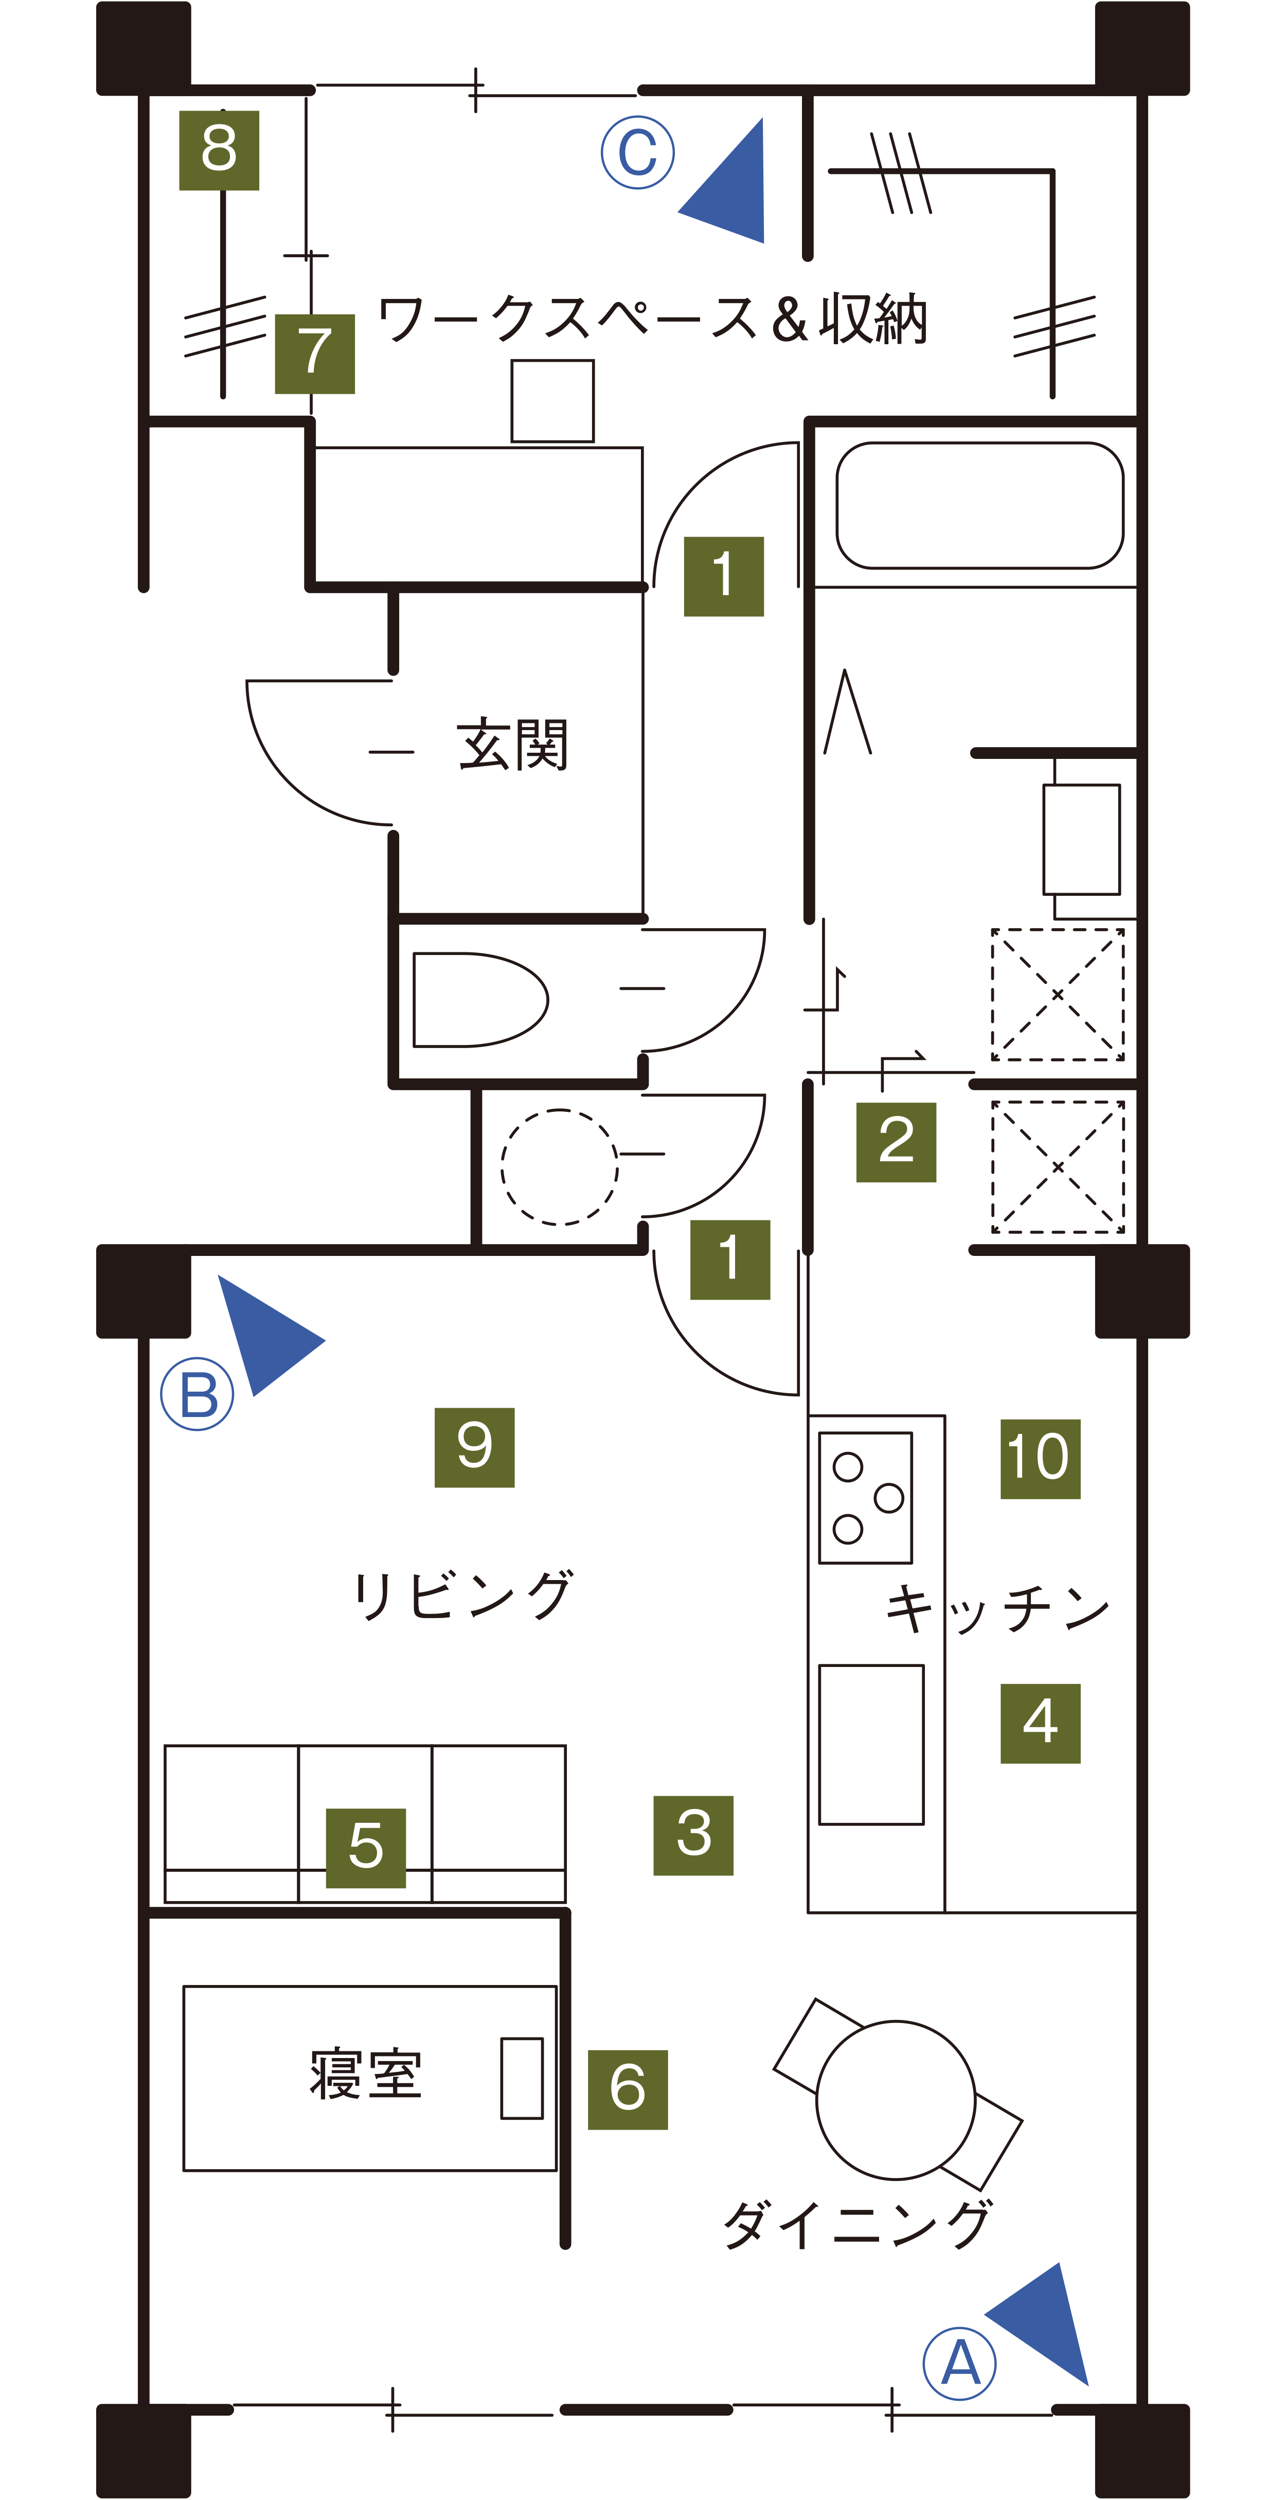 <?xml version="1.0" encoding="utf-8"?>
<!-- Generator: Adobe Illustrator 28.3.0, SVG Export Plug-In . SVG Version: 6.00 Build 0)  -->
<svg version="1.1" id="レイヤー_1" xmlns="http://www.w3.org/2000/svg" xmlns:xlink="http://www.w3.org/1999/xlink" x="0px"
	 y="0px" viewBox="0 0 426 828" style="enable-background:new 0 0 426 828;" xml:space="preserve">
<style type="text/css">
	.st0{clip-path:url(#SVGID_00000138536210560529004740000001312288138696542094_);}
	.st1{clip-path:url(#SVGID_00000020392436370121690650000001160723834595865019_);}
	.st2{clip-path:url(#SVGID_00000026864980359076623540000014076856925417119658_);}
	.st3{fill:none;stroke:#FFFFFF;stroke-width:0.878;}
	.st4{fill:#FFFFFF;}
	.st5{fill:none;stroke:#FFFFFF;stroke-width:0.885;}
	.st6{fill:#231815;}
	.st7{fill:none;stroke:#231815;stroke-width:3.885;stroke-linecap:round;stroke-linejoin:round;stroke-miterlimit:10;}
	.st8{fill:none;stroke:#231815;stroke-width:0.974;stroke-linecap:round;stroke-miterlimit:10;}
	.st9{fill:none;stroke:#231815;stroke-width:0.974;stroke-linecap:round;stroke-linejoin:round;stroke-miterlimit:10;}
	.st10{fill:none;stroke:#231815;stroke-width:0.974;stroke-linecap:round;stroke-linejoin:round;}
	.st11{fill:none;stroke:#231815;stroke-width:0.974;stroke-linecap:round;stroke-linejoin:round;stroke-dasharray:3.575,3.575;}
	.st12{fill:none;stroke:#231815;stroke-width:0.974;stroke-linecap:round;stroke-linejoin:round;stroke-dasharray:3.818,3.818;}
	.st13{fill:none;stroke:#231815;stroke-width:1.942;stroke-linecap:round;stroke-miterlimit:10;}
	
		.st14{fill:none;stroke:#231815;stroke-width:0.974;stroke-linecap:round;stroke-linejoin:round;stroke-miterlimit:10;stroke-dasharray:3.885,3.885;}
	.st15{fill:none;stroke:#395CA3;stroke-width:0.76;}
	.st16{fill:#395CA3;}
	.st17{fill:none;stroke:#231815;stroke-width:0.971;stroke-linecap:round;stroke-miterlimit:10;}
	.st18{fill:none;stroke:#231815;stroke-width:0.971;stroke-linecap:round;stroke-linejoin:round;stroke-miterlimit:10;}
	.st19{fill:none;stroke:#231815;stroke-width:3.882;stroke-linecap:round;stroke-linejoin:round;stroke-miterlimit:10;}
	.st20{fill:none;stroke:#231815;stroke-width:0.971;stroke-linecap:round;stroke-linejoin:round;}
	.st21{fill:none;stroke:#231815;stroke-width:0.971;stroke-linecap:round;stroke-linejoin:round;stroke-dasharray:3.572,3.572;}
	.st22{fill:none;stroke:#231815;stroke-width:0.971;stroke-linecap:round;stroke-linejoin:round;stroke-dasharray:3.81,3.81;}
	
		.st23{fill:none;stroke:#231815;stroke-width:0.971;stroke-linecap:round;stroke-linejoin:round;stroke-miterlimit:10;stroke-dasharray:3.882,3.882;}
	.st24{fill:none;stroke:#231815;stroke-width:1.939;stroke-linecap:round;stroke-miterlimit:10;}
	.st25{filter:url(#Adobe_OpacityMaskFilter);}
	.st26{fill:url(#SVGID_00000066515472348746048390000011834471094650034851_);}
	.st27{mask:url(#SVGID_00000085252703714990920710000008520610146600018583_);}
	.st28{clip-path:url(#SVGID_00000125571373539895424240000012331422241836642440_);fill:#395CA3;}
	.st29{filter:url(#Adobe_OpacityMaskFilter_00000180343851321810252260000013275452079051325351_);}
	.st30{fill:url(#SVGID_00000137132704407155981650000001451612855199204506_);}
	.st31{mask:url(#SVGID_00000067225641735934251950000009915705111060347023_);}
	.st32{clip-path:url(#SVGID_00000145751846975844766520000007163600141721315969_);fill:#395CA3;}
	.st33{filter:url(#Adobe_OpacityMaskFilter_00000124862270015512504170000010680422214360372625_);}
	.st34{fill:url(#SVGID_00000075133389660913800690000000429906367017975190_);}
	.st35{mask:url(#SVGID_00000008142897655547362140000002768768879666189483_);}
	.st36{clip-path:url(#SVGID_00000125602371226185617380000007868588242334766723_);fill:#395CA3;}
	.st37{fill:#60672A;}
</style>
<g>
	<ellipse class="st15" cx="65.3" cy="461.7" rx="11.9" ry="11.9"/>
	<g>
		<path class="st16" d="M67.2,454.5c2.9,0,4.3,1.8,4.3,3.8c0,2.2-1.6,2.9-2.2,3.2c0.8,0.3,2.7,1,2.7,3.6c0,1.3-0.6,4.2-4.6,4.2h-7
			v-14.8H67.2z M62.2,456.1v4.8h4.6c2.3,0,2.8-1.4,2.8-2.4c0-0.7-0.2-2.4-2.8-2.4H62.2z M62.2,462.4v5.3H67c1.9,0,3-1.1,3-2.6
			c0-1.1-0.6-2.6-3.1-2.6H62.2z"/>
	</g>
	<ellipse class="st15" cx="317.9" cy="782.9" rx="11.9" ry="11.9"/>
	<g>
		<path class="st16" d="M319.5,774.7l5.5,14.8H323l-1.2-3.3h-6.9l-1.2,3.3h-2l5.5-14.8H319.5z M318.3,776.5l-2.9,8.2h5.9
			L318.3,776.5z"/>
	</g>
	<ellipse class="st15" cx="211.3" cy="50.5" rx="11.9" ry="11.9"/>
	<g>
		<path class="st16" d="M215.5,48.1c-0.3-3.1-2.4-3.9-3.9-3.9c-3,0-4.5,3.1-4.5,6.3c0,4.2,2.1,6,4.5,6c1.1,0,3.6-0.4,3.9-4.1h1.9
			c-0.2,1.2-0.9,5.7-5.7,5.7c-4.6,0-6.5-3.7-6.5-7.6c0-3.9,1.9-7.9,6.3-7.9c0.6,0,5,0,5.8,5.5H215.5z"/>
	</g>
	<rect x="54.7" y="578.2" class="st17" width="44.2" height="41.2"/>
	<rect x="54.7" y="619.4" class="st17" width="44.2" height="10.7"/>
	<rect x="98.9" y="578.2" class="st17" width="44.2" height="41.2"/>
	<rect x="98.9" y="619.4" class="st17" width="44.2" height="10.7"/>
	<rect x="143.1" y="578.2" class="st17" width="44.2" height="41.2"/>
	<rect x="143.1" y="619.4" class="st17" width="44.2" height="10.7"/>
	<rect x="166.2" y="675.2" class="st18" width="13.5" height="26.4"/>
	<rect x="60.9" y="657.9" class="st18" width="123.4" height="61"/>
	<rect x="33.8" y="798.1" class="st6" width="27.6" height="27.4"/>
	<rect x="33.8" y="798.1" class="st19" width="27.6" height="27.4"/>
	<rect x="364.7" y="798.1" class="st6" width="27.6" height="27.4"/>
	<rect x="364.7" y="798.1" class="st19" width="27.6" height="27.4"/>
	<rect x="33.8" y="414" class="st6" width="27.6" height="27.4"/>
	<rect x="33.8" y="414" class="st19" width="27.6" height="27.4"/>
	<rect x="364.7" y="414" class="st6" width="27.6" height="27.4"/>
	<rect x="364.7" y="414" class="st19" width="27.6" height="27.4"/>
	<rect x="33.8" y="2.4" class="st6" width="27.6" height="27.4"/>
	<rect x="33.8" y="2.4" class="st19" width="27.6" height="27.4"/>
	<rect x="364.7" y="2.4" class="st6" width="27.6" height="27.4"/>
	<rect x="364.7" y="2.4" class="st19" width="27.6" height="27.4"/>
	<line class="st17" x1="130.1" y1="791" x2="130.1" y2="805.2"/>
	<line class="st17" x1="77.6" y1="796.5" x2="132.5" y2="796.5"/>
	<line class="st17" x1="128.1" y1="799.9" x2="182.9" y2="799.9"/>
	<line class="st17" x1="157.6" y1="22.8" x2="157.6" y2="37"/>
	<line class="st17" x1="105.2" y1="28.2" x2="160" y2="28.2"/>
	<line class="st17" x1="155.6" y1="31.7" x2="210.5" y2="31.7"/>
	<line class="st17" x1="295.5" y1="791" x2="295.5" y2="805.2"/>
	<line class="st17" x1="243.1" y1="796.5" x2="297.9" y2="796.5"/>
	<line class="st17" x1="293.5" y1="799.9" x2="348.4" y2="799.9"/>
	<polyline class="st18" points="273.2,249.4 279.8,221.9 288.4,249.4 	"/>
	<path class="st18" d="M137.2,346.6h16.3c15.5,0,28-6.9,28-15.4c0-8.5-12.5-15.4-28-15.4h-16.3V346.6z"/>
	<polyline class="st20" points="330.9,408.1 328.9,408.1 328.9,406.2 	"/>
	<line class="st21" x1="328.9" y1="402.6" x2="328.9" y2="368.8"/>
	<polyline class="st20" points="328.9,367 328.9,365 330.9,365 	"/>
	<line class="st21" x1="334.5" y1="365" x2="368.5" y2="365"/>
	<polyline class="st20" points="370.3,365 372.2,365 372.2,367 	"/>
	<line class="st21" x1="372.2" y1="370.5" x2="372.2" y2="404.4"/>
	<polyline class="st20" points="372.2,406.2 372.2,408.1 370.3,408.1 	"/>
	<line class="st21" x1="366.7" y1="408.1" x2="332.7" y2="408.1"/>
	<line class="st20" x1="372.2" y1="408.1" x2="370.8" y2="406.7"/>
	<line class="st22" x1="368.1" y1="404" x2="331.7" y2="367.8"/>
	<line class="st20" x1="330.3" y1="366.4" x2="328.9" y2="365"/>
	<line class="st20" x1="372.2" y1="365" x2="370.8" y2="366.4"/>
	<line class="st22" x1="368.1" y1="369.1" x2="331.7" y2="405.4"/>
	<line class="st20" x1="330.3" y1="406.7" x2="328.9" y2="408.1"/>
	<line class="st18" x1="349.4" y1="260" x2="349.4" y2="249.4"/>
	<polyline class="st18" points="349.4,296.2 349.4,304.4 378.4,304.4 	"/>
	<rect x="345.8" y="260" class="st18" width="25.1" height="36.2"/>
	<rect x="267.7" y="468.9" class="st18" width="45.3" height="164.6"/>
	<rect x="271.5" y="474.6" class="st18" width="30.5" height="43.1"/>
	<rect x="271.5" y="551.6" class="st18" width="34.4" height="52.6"/>
	<ellipse class="st18" cx="294.5" cy="496.2" rx="4.6" ry="4.6"/>
	<ellipse class="st18" cx="280.9" cy="506.5" rx="4.6" ry="4.6"/>
	<ellipse class="st18" cx="280.9" cy="485.9" rx="4.6" ry="4.6"/>
	<line class="st17" x1="205.7" y1="327.4" x2="219.9" y2="327.4"/>
	<path class="st17" d="M212.8,348.2c22.4,0,40.5-18.1,40.5-40.3h-40.5"/>
	<line class="st17" x1="205.7" y1="382.2" x2="219.9" y2="382.2"/>
	<path class="st17" d="M212.8,403c22.4,0,40.5-18.1,40.5-40.3h-40.5"/>
	<line class="st17" x1="240.8" y1="407.2" x2="240.8" y2="421.3"/>
	<path class="st17" d="M216.6,414.3c0,26.3,21.5,47.7,47.9,47.7v-47.7"/>
	<line class="st17" x1="240.8" y1="201.4" x2="240.8" y2="187.2"/>
	<path class="st17" d="M216.6,194.3c0-26.3,21.5-47.7,47.9-47.7v47.7"/>
	<line class="st17" x1="136.8" y1="249.1" x2="122.6" y2="249.1"/>
	<path class="st17" d="M129.7,273.2c-26.5,0-47.9-21.3-47.9-47.7h47.9"/>
	<line class="st17" x1="272.8" y1="304.4" x2="272.8" y2="359"/>
	<polyline class="st17" points="266.6,334.5 277.4,334.5 277.4,321.1 279.8,323.4 	"/>
	<line class="st17" x1="322.6" y1="355.2" x2="267.7" y2="355.2"/>
	<polyline class="st17" points="292.3,361.4 292.3,350.6 305.8,350.6 303.5,348.2 	"/>
	<line class="st19" x1="187.3" y1="798.1" x2="241" y2="798.1"/>
	<polyline class="st19" points="47.6,427.7 47.6,798.1 75.6,798.1 	"/>
	<line class="st19" x1="187.3" y1="633.5" x2="187.3" y2="743.2"/>
	<line class="st18" x1="378.4" y1="194.5" x2="268.1" y2="194.5"/>
	<path class="st18" d="M360.4,146.7c6.4,0,11.7,5.2,11.7,11.6v18.3c0,6.4-5.2,11.6-11.7,11.6H289c-6.4,0-11.7-5.2-11.7-11.6v-18.3
		c0-6.4,5.2-11.6,11.7-11.6H360.4z"/>
	<polyline class="st20" points="330.8,307.9 328.8,307.9 328.8,309.8 	"/>
	<line class="st21" x1="328.8" y1="313.4" x2="328.8" y2="347.2"/>
	<polyline class="st20" points="328.8,349 328.8,351 330.8,351 	"/>
	<line class="st21" x1="334.3" y1="351" x2="368.3" y2="351"/>
	<polyline class="st20" points="370.1,351 372.1,351 372.1,349 	"/>
	<line class="st21" x1="372.1" y1="345.5" x2="372.1" y2="311.6"/>
	<polyline class="st20" points="372.1,309.8 372.1,307.9 370.1,307.9 	"/>
	<line class="st21" x1="366.6" y1="307.9" x2="332.6" y2="307.9"/>
	<line class="st20" x1="372.1" y1="307.9" x2="370.7" y2="309.3"/>
	<line class="st22" x1="368" y1="312" x2="331.5" y2="348.2"/>
	<line class="st20" x1="330.2" y1="349.6" x2="328.8" y2="351"/>
	<line class="st20" x1="372.1" y1="351" x2="370.7" y2="349.6"/>
	<line class="st22" x1="368" y1="346.9" x2="331.5" y2="310.6"/>
	<line class="st20" x1="330.2" y1="309.3" x2="328.8" y2="307.9"/>
	<polyline class="st19" points="61.3,414 213,414 213,406.2 	"/>
	<polyline class="st19" points="130.3,276.8 130.3,359.1 213,359.1 213,350.8 	"/>
	<line class="st19" x1="157.8" y1="359.1" x2="157.8" y2="414"/>
	<line class="st19" x1="130.3" y1="221.9" x2="130.3" y2="194.5"/>
	<polyline class="st19" points="213,194.5 102.7,194.5 102.7,139.6 47.6,139.6 47.6,29.9 102.7,29.9 	"/>
	<polyline class="st19" points="213,29.9 378.4,29.9 378.4,798.1 350.1,798.1 	"/>
	<polyline class="st19" points="268.1,304.4 268.1,139.6 377.9,139.6 	"/>
	<line class="st19" x1="323.3" y1="249.4" x2="377.9" y2="249.4"/>
	<path class="st23" d="M185.4,367.6c-10.5,0-19.1,8.5-19.1,19c0,10.5,8.5,19,19.1,19c10.5,0,19.1-8.5,19.1-19
		C204.5,376.1,195.9,367.6,185.4,367.6z"/>
	<line class="st19" x1="213" y1="304.3" x2="130.3" y2="304.3"/>
	<line class="st19" x1="47.6" y1="194.5" x2="47.6" y2="139.6"/>
	<line class="st18" x1="213" y1="304.3" x2="213" y2="194.5"/>
	<line class="st19" x1="47.6" y1="633.5" x2="187.3" y2="633.5"/>
	<line class="st19" x1="322.7" y1="359.1" x2="378.4" y2="359.1"/>
	<line class="st19" x1="322.7" y1="414" x2="378.4" y2="414"/>
	<line class="st19" x1="267.6" y1="414" x2="267.6" y2="359.1"/>
	<line class="st18" x1="267.7" y1="468.9" x2="267.7" y2="414"/>
	<line class="st18" x1="313" y1="633.5" x2="378.4" y2="633.5"/>
	<line class="st19" x1="267.6" y1="84.8" x2="267.6" y2="29.9"/>
	<rect x="102.5" y="148.3" class="st17" width="110.3" height="46"/>
	<rect x="169.6" y="119.4" class="st17" width="27" height="26.9"/>
	<line class="st17" x1="101.4" y1="86.2" x2="101.4" y2="32.6"/>
	<line class="st17" x1="103.1" y1="136.9" x2="103.1" y2="83.2"/>
	<line class="st17" x1="108.5" y1="84.7" x2="94.3" y2="84.7"/>
	<line class="st24" x1="73.9" y1="37" x2="73.9" y2="131.3"/>
	<line class="st17" x1="61.5" y1="117.9" x2="87.7" y2="111"/>
	<line class="st17" x1="61.5" y1="111.6" x2="87.7" y2="104.7"/>
	<line class="st17" x1="61.5" y1="105.3" x2="87.7" y2="98.4"/>
	<line class="st24" x1="348.7" y1="56.7" x2="348.7" y2="131.3"/>
	<line class="st17" x1="336.2" y1="117.9" x2="362.5" y2="111"/>
	<line class="st17" x1="336.2" y1="111.6" x2="362.5" y2="104.7"/>
	<line class="st17" x1="336.2" y1="105.3" x2="362.5" y2="98.4"/>
	<line class="st24" x1="348.7" y1="56.7" x2="275.2" y2="56.7"/>
	<line class="st17" x1="288.7" y1="44.3" x2="295.7" y2="70.4"/>
	<line class="st17" x1="295" y1="44.3" x2="302" y2="70.4"/>
	<line class="st17" x1="301.3" y1="44.3" x2="308.3" y2="70.4"/>
	<polygon class="st17" points="270.2,662.1 256.4,685.3 279.7,698.9 293.4,675.8 	"/>
	<polygon class="st17" points="315.3,688.7 301.6,711.8 324.8,725.5 338.6,702.4 	"/>
	<path class="st4" d="M274.2,682.3c7.4-12.4,23.5-16.6,36-9.2c12.5,7.4,16.6,23.4,9.2,35.9c-7.4,12.4-23.5,16.6-36,9.2
		C271,710.8,266.8,694.8,274.2,682.3"/>
	<path class="st17" d="M274.2,682.3c7.4-12.4,23.5-16.6,36-9.2c12.5,7.4,16.6,23.4,9.2,35.9c-7.4,12.4-23.5,16.6-36,9.2
		C271,710.8,266.8,694.8,274.2,682.3z"/>
	<g>
		<path class="st6" d="M120.2,521.6c0.2,0,0.4,0.1,0.4,0.2c0,0.1,0,0.1-0.3,0.4v8.4h-1.6v-9.2L120.2,521.6z M121,535.5
			c2.2-0.9,3.1-1.4,3.9-2.3c1.1-1.3,1.9-3,1.9-6c0-0.6-0.1-3.2-0.1-3.7c0-0.6,0-0.7-0.1-2.2l1.6,0.1c0.1,0,0.4,0,0.4,0.2
			c0,0.1,0,0.1-0.3,0.5c0,5.5,0,7.4-0.8,9.7c-1,2.8-3.6,4.1-5.4,5.1L121,535.5z"/>
		<path class="st6" d="M138.7,532c0,2.3,0.8,2.5,3.3,2.5c3.4,0,4.5-0.2,7-0.7v1.8c-2.1,0.3-3.4,0.3-7.8,0.3c-3.5,0-4.1-1-4.1-3.7
			v-10.8l1.6,0.3c0.3,0.1,0.5,0.1,0.5,0.3c0,0.1-0.1,0.1-0.6,0.5v5c3.6-0.4,5.8-1.2,8.9-2.8l1,1.4c0,0.1,0.1,0.2,0.1,0.3
			c0,0.2-0.1,0.2-0.2,0.2c0,0-0.4-0.1-0.5-0.1c-4.8,1.7-7.1,2.1-9.3,2.4V532z M147.9,523.6c-0.4-0.5-1.2-1.2-1.8-1.7l0.8-0.8
			c0.5,0.4,1.3,1.1,1.8,1.7L147.9,523.6z M150.3,522.4c-0.4-0.4-1.1-1.2-1.8-1.7l0.8-0.9c0.7,0.5,1.5,1.3,1.8,1.7L150.3,522.4z"/>
		<path class="st6" d="M170,527.7c-2.2,2.2-4.5,4.5-12.7,7.5c0,0-0.2,0.5-0.3,0.5c-0.2,0-0.3-0.2-0.4-0.5l-0.7-1.6
			c1.9-0.3,4-0.7,7.6-2.7c3.4-1.9,4.7-3.4,5.8-4.6L170,527.7z M159.8,526.1c-1-1.2-2.1-2.3-3.2-3.3l1.1-1.1c0.6,0.5,2.3,2,3.4,3.4
			L159.8,526.1z"/>
		<path class="st6" d="M186.6,523.4c0.3,0,0.4,0,0.8-0.1l0.9,1.1c-0.7,0.5-0.8,0.8-1,1.2c-1.6,4.2-2.6,6-4.8,8.2
			c-1.3,1.3-2.3,1.9-3.9,2.8l-1.4-1.2c1.7-0.8,3.7-1.8,5.8-4.5c2-2.5,2.5-4.6,2.9-6.3H180c-0.9,1.2-1.7,2.3-3.8,4.1l-1.3-0.9
			c1.1-0.8,2.2-1.7,3.6-3.6c1.1-1.6,1.5-2.6,1.8-3.4l1.5,0.5c0.3,0.1,0.4,0.3,0.4,0.4c0,0.2-0.3,0.2-0.6,0.3
			c-0.3,0.7-0.4,0.9-0.7,1.3H186.6z M186.1,520c0.5,0.5,1.1,1.2,1.6,1.9l-1,0.8c-0.2-0.4-0.8-1.2-1.6-1.9L186.1,520z M188.5,519.6
			c0.6,0.6,1.2,1.4,1.6,1.9l-1,0.8c-0.3-0.6-0.8-1.3-1.5-1.9L188.5,519.6z"/>
	</g>
	<g>
		<path class="st6" d="M305.9,527.6l0.3,1.3l-4.7,0.8l0.8,3l5.9-1l0.3,1.4l-5.9,1.1l1.7,6.4l-1.5,0.3l-1.7-6.5l-6.8,1.2l-0.3-1.4
			l6.7-1.2l-0.8-3l-5,0.8l-0.3-1.3l4.9-0.9l-1-3.6l1.7-0.2c0.1,0,0.4-0.1,0.4,0.2c0,0.1,0,0.2-0.4,0.5l0.7,2.8L305.9,527.6z"/>
		<path class="st6" d="M316,531.4c0.3,0.5,0.9,1.6,1.4,2.8l-1.1,0.5c-0.4-1.2-1-2.2-1.4-2.8L316,531.4z M317.4,540.5
			c1.6-0.6,3.5-1.2,5.2-3.7c1.6-2.3,1.9-4.5,2.1-6.2l1,0.4c0.4,0.1,0.6,0.2,0.6,0.3c0,0.1-0.1,0.2-0.4,0.3c-0.5,1.9-1.2,4.2-2.4,5.9
			c-1.6,2.4-3.4,3.2-5,4L317.4,540.5z M319.7,530.5c0.4,0.5,1,1.6,1.4,2.8l-1.1,0.4c-0.5-1.2-1.1-2.3-1.4-2.8L319.7,530.5z"/>
		<path class="st6" d="M347.7,531.4v1.4h-6.2c-0.3,1.5-0.5,3.1-1.8,4.8c-1.2,1.7-2.7,2.4-3.9,3l-1.7-1.2c1.4-0.4,2.9-0.9,4.2-2.4
			c1.2-1.4,1.5-2.8,1.7-4.2h-7.2v-1.4h7.4c0-0.4,0-0.9,0-1.6c0-0.8,0-1.3,0-1.8c-2.4,0.6-3.6,0.8-5.2,0.9l-0.8-1.4
			c1.4,0,2.9-0.1,5.5-0.8c2.3-0.6,3.4-1.2,4.2-1.5l1.1,0.9c0,0,0.2,0.2,0.2,0.3c0,0.1-0.2,0.2-0.3,0.2c-0.1,0-0.2,0-0.5-0.1
			c-1.3,0.5-1.6,0.6-2.9,1c0,0.6,0,1.1,0,2c0,0.9,0,1.3,0,1.8H347.7z"/>
		<path class="st6" d="M367.2,531.9c-2.2,2.2-4.5,4.5-12.7,7.5c0,0-0.2,0.5-0.3,0.5c-0.2,0-0.3-0.2-0.4-0.5l-0.7-1.6
			c1.9-0.3,4-0.7,7.6-2.7c3.4-1.9,4.7-3.4,5.8-4.6L367.2,531.9z M357,530.3c-1-1.2-2.1-2.3-3.2-3.3l1.1-1.1c0.6,0.5,2.3,2,3.4,3.4
			L357,530.3z"/>
	</g>
	<g>
		<path class="st6" d="M106.3,681.4l1.5,0.2c0,0,0.3,0,0.3,0.2s-0.2,0.3-0.4,0.4v13.1h-1.4v-5.3c-0.4,0.5-0.9,1.1-2.2,2.3
			c-0.1,0.8-0.2,0.9-0.4,0.9c-0.1,0-0.2-0.1-0.2-0.1l-0.9-1.3c1.3-1,2.4-2,3.6-3.3V681.4z M103.8,684.3c1,0.7,1.8,1.6,2.4,2.2
			l-1,0.9c-0.7-0.9-1.6-1.7-2.2-2.2L103.8,684.3z M110.8,677.7l1.6,0.1c0.1,0,0.3,0,0.3,0.2c0,0.2-0.2,0.3-0.4,0.4v0.9h7.4v4.1h-1.4
			v-2.9h-13.5v2.9h-1.4v-4.1h7.5V677.7z M117.7,690.8v-2h-7.8v2h-1.4v-3.1H119v3.1H117.7z M108.9,693.9c2-0.1,3.5-0.6,4-0.9
			c-0.6-0.6-1.1-1.4-1.2-1.6l0.8-0.5h-2.1v-1.1h6.3l0.3,0.3c-0.5,1.1-1.2,1.9-2.1,2.8c1.5,0.7,2.8,0.9,4.3,1l-0.7,1.2
			c-2.2-0.3-3.4-0.5-4.7-1.3c-1.5,0.8-3.1,1.2-4.3,1.4L108.9,693.9z M109.9,686.7v-1.1h6.3v-0.9h-6.1v-1.1h6.1v-0.9h-6.3v-1.1h7.6v5
			H109.9z M112.7,690.9c0.3,0.6,0.7,1,1.2,1.4c0.6-0.4,1-0.9,1.3-1.4H112.7z"/>
		<path class="st6" d="M130.2,687.8l1.5,0c0.4,0,0.4,0.2,0.4,0.2c0,0.1-0.3,0.3-0.5,0.4v1.5h5.3v1.3h-5.3v2.1h7.8v1.3h-17v-1.3h7.8
			v-2.1h-5.2v-1.3h5.2V687.8z M130.1,677.9l1.5,0.2c0.2,0,0.4,0,0.4,0.2c0,0.1-0.1,0.2-0.3,0.3v1.2h7.5v4.9h-1.4V681h-13.6v3.9h-1.4
			v-5.2h7.5V677.9z M136.2,688.6c-0.3-0.6-0.6-0.9-1.2-1.7c-2.8,0.4-6.9,0.9-9.9,1.3c-0.1,0.2-0.2,0.4-0.4,0.4
			c-0.1,0-0.2-0.1-0.2-0.3l-0.4-1.4c0.6,0,1.3,0,3.1-0.2c0.9-1.2,1.4-2,1.8-2.9h-3.8v-1.2h11.5v1.2h-5.9c-0.7,1.1-1.3,1.9-2,2.7
			c2.8-0.3,3.9-0.4,5.3-0.7c-0.6-0.7-0.8-0.9-1.2-1.2l0.9-0.8c1.6,1.3,2.5,2.5,3.4,4L136.2,688.6z"/>
	</g>
	<g>
		<path class="st6" d="M159.5,241.8l1.3,0.9c0.2,0.1,0.3,0.2,0.3,0.3c0,0.1-0.1,0.2-0.7,0.2c-0.8,1-1.6,2.2-2.8,3.6
			c1.5,1.5,1.8,2,2.2,2.4c1.8-2.3,2.9-3.9,4-5.6l1.4,1c0.2,0.2,0.3,0.3,0.3,0.3c0,0.3-0.4,0.3-0.8,0.2c-2.5,3.4-4.1,5.3-6,7.5
			c3.7-0.3,5.2-0.5,6.4-0.6c-0.8-1-1.2-1.4-2.1-2.2l1-0.9c1.8,1.5,3.5,3.3,4.6,5.4l-1.2,0.8c-0.8-1.1-0.9-1.3-1.4-2
			c-5.7,0.7-9.2,1-12.5,1.3c-0.1,0.2-0.3,0.5-0.5,0.5c-0.2,0-0.2-0.2-0.3-0.4l-0.3-1.8c0.7,0,1.4,0.1,4.2-0.1
			c0.4-0.3,0.8-0.8,2.2-2.5c-1.1-1.4-2.6-3-4.7-4.7l1-1.1c0.3,0.2,0.4,0.3,1.6,1.3c0.2-0.2,1.8-2.4,2.5-4.1h-7.8v-1.3h7.9v-3
			l1.7,0.2c0.2,0,0.4,0.1,0.4,0.2s-0.2,0.3-0.4,0.4v2.3h8v1.3H159.5z"/>
		<path class="st6" d="M172.9,255.2h-1.4v-16.9h6.9v6h-5.6V255.2z M177.1,240.8v-1.3h-4.2v1.3H177.1z M177.1,243.2v-1.4h-4.2v1.4
			H177.1z M180.6,250.5c1,1.3,2.5,2,4,2.5l-0.8,1.1c-1.1-0.5-2.4-1-4.1-2.9c-0.9,1.7-2.4,2.6-3.9,3.2l-1.1-1c1.3-0.4,3.1-1.2,4-3
			h-4.1v-1.1h4.4c0.1-0.6,0.1-0.8,0.1-1.2v-0.4h-3.6v-1.1h1.8c-0.2-0.4-0.4-0.7-0.9-1.3l1-0.7c0.4,0.4,0.8,0.8,1.3,1.6l-0.6,0.4h3.3
			l-0.5-0.5c0.6-0.6,0.9-1.1,1.2-1.5l1,0.6c0.1,0.1,0.2,0.2,0.2,0.3c0,0.2-0.4,0.2-0.5,0.2c-0.1,0.2-0.3,0.5-0.7,0.9h1.8v1.1h-3.3
			v0.4c0,0.5,0,0.8-0.1,1.2h4.2v1.1H180.6z M184.3,253.7c0.4,0,1.1,0.2,1.4,0.2c0.5,0,0.5-0.3,0.5-0.9v-8.7h-5.6v-6h7V253
			c0,1.4,0,2.3-2.5,2.2L184.3,253.7z M186.3,239.5H182v1.3h4.3V239.5z M186.3,241.8H182v1.4h4.3V241.8z"/>
	</g>
	<g>
		<path class="st6" d="M252.9,733.6c-0.3,0.3-0.3,0.3-0.4,0.5c-1.5,3.2-1.8,3.8-2.5,4.9c0.5,0.3,1.1,0.8,1.9,1.6l-1,1.2
			c-0.9-0.9-1.4-1.3-1.8-1.6c-2.9,3.4-5.1,4.2-7.3,4.9l-1.1-1.4c1-0.3,2.3-0.6,3.9-1.6c1.6-1,2.5-2,3.3-2.8
			c-0.6-0.4-1.7-1.1-3.4-1.8l0.9-1.2c1,0.5,1.7,0.8,3.4,1.8c1.1-1.8,1.6-3,2.1-4.4h-5.7c-1.9,2.5-3,3.4-4,4.1l-1.3-1
			c1.2-0.8,2.4-1.6,4-3.9c1.3-1.8,1.7-2.9,2-3.5l1.5,0.6c0.1,0.1,0.3,0.2,0.3,0.3c0,0.2-0.1,0.2-0.6,0.3c-0.3,0.5-0.6,1.2-1.1,1.8
			h4.8c0.3,0,0.8-0.1,1.3-0.2L252.9,733.6z M252.4,732c-0.5-0.7-1.1-1.3-1.7-1.9l1-0.8c0.6,0.6,1.2,1.2,1.7,1.9L252.4,732z
			 M254.6,731.1c-0.5-0.7-1.1-1.4-1.7-1.9l1-0.8c0.5,0.5,1.1,1.1,1.7,1.9L254.6,731.1z"/>
		<path class="st6" d="M264.9,744.9v-9.4c-2.3,1.6-3.7,2.4-5.4,3.1l-1.4-1.3c1.7-0.6,3.4-1.1,6.4-3.3c2.7-2,4-3.5,5-4.7l1.3,1.1
			c0.1,0,0.2,0.2,0.2,0.3c0,0.1,0,0.2-0.2,0.2c-0.1,0-0.2,0-0.4-0.1c-1.6,1.5-2.2,2.1-3.9,3.5v10.6H264.9z"/>
		<path class="st6" d="M276.4,740.8h14.8v1.6h-14.8V740.8z M278.5,733.5v-1.6h10.8v1.6H278.5z"/>
		<path class="st6" d="M310,736.2c-2.2,2.2-4.5,4.5-12.7,7.5c0,0-0.2,0.5-0.3,0.5c-0.2,0-0.3-0.2-0.4-0.5l-0.7-1.6
			c1.9-0.3,4-0.7,7.6-2.7c3.4-1.9,4.7-3.4,5.8-4.6L310,736.2z M299.8,734.6c-1-1.2-2.1-2.3-3.2-3.3l1.1-1.1c0.6,0.5,2.3,2,3.4,3.4
			L299.8,734.6z"/>
		<path class="st6" d="M325.6,731.9c0.3,0,0.4,0,0.8-0.1l0.9,1.1c-0.7,0.5-0.8,0.8-1,1.2c-1.6,4.2-2.6,6-4.8,8.2
			c-1.3,1.3-2.3,1.9-3.9,2.8l-1.4-1.2c1.7-0.8,3.7-1.8,5.8-4.5c2-2.5,2.5-4.6,2.9-6.3H319c-0.9,1.2-1.7,2.3-3.8,4.1l-1.3-0.9
			c1.1-0.8,2.2-1.7,3.6-3.6c1.1-1.6,1.5-2.6,1.8-3.4l1.5,0.5c0.3,0.1,0.4,0.3,0.4,0.4c0,0.2-0.3,0.2-0.6,0.3
			c-0.3,0.7-0.4,0.9-0.7,1.3H325.6z M325.1,728.5c0.5,0.5,1.1,1.2,1.6,1.9l-1,0.8c-0.2-0.4-0.8-1.2-1.6-1.9L325.1,728.5z
			 M327.5,728.1c0.6,0.6,1.2,1.4,1.6,1.9l-1,0.8c-0.3-0.6-0.8-1.3-1.5-1.9L327.5,728.1z"/>
	</g>
	<g>
		<path class="st6" d="M127.8,100.3v5.4h-1.5v-6.7h11.4c0.2,0,0.5-0.2,0.9-0.4l1.1,0.7c-0.3,1.9-0.6,4.5-2.1,7.5c-2,4-4,5.2-6.3,6.5
			l-1.6-1.1c1.9-0.8,3.8-1.5,5.8-4.8c1.8-2.9,2.2-5.3,2.4-7H127.8z"/>
		<path class="st6" d="M144,106.5v-1.4H158v1.4H144z"/>
		<path class="st6" d="M174.9,100c0.3,0,0.4,0,0.7-0.1l0.9,1.1c-0.8,0.6-0.9,0.8-1,1.2c-1.6,4.2-2.6,6-4.9,8.2
			c-1.3,1.3-2.3,1.9-4,2.8l-1.4-1.2c1.7-0.8,3.7-1.8,5.9-4.5c2-2.5,2.5-4.6,2.9-6.2h-5.9c-0.9,1.2-1.7,2.3-3.8,4.1l-1.3-0.9
			c1.1-0.8,2.2-1.7,3.6-3.6c1.2-1.6,1.5-2.6,1.8-3.3l1.4,0.5c0.4,0.1,0.4,0.3,0.4,0.4c0,0.2-0.3,0.2-0.6,0.3
			c-0.2,0.4-0.4,0.8-0.7,1.3H174.9z"/>
		<path class="st6" d="M193.6,99.9c-0.9,0.6-0.9,0.6-1.1,0.9c-1.1,2.3-1.7,3.2-2.7,4.7c1.8,1.5,3.6,3.2,5.3,5.5l-1.3,1.1
			c-0.5-0.9-1.1-1.8-2.5-3.3c-1.1-1.1-1.8-1.7-2.4-2.1c-2.4,2.7-4.4,3.9-7.1,5l-1.2-1.3c1.7-0.6,3.7-1.3,6.2-3.7
			c2.6-2.5,3.4-4.6,4.1-6.3h-8.1v-1.4h8.6c0.3,0,0.7-0.3,0.9-0.4L193.6,99.9z"/>
		<path class="st6" d="M198,106.9c2.1-1.8,3.1-3.2,5.2-6c0.5-0.6,1.1-0.9,1.6-0.9c0.8,0,1.4,0.6,2.2,1.4c2,2.5,3.2,3.9,5.3,5.9
			c0.6,0.6,1.1,1,2.3,2l-1.3,1.3c-1.1-1-2.3-2.2-4.9-5.2c-0.5-0.6-2.4-3.2-2.9-3.6c-0.1-0.1-0.3-0.3-0.5-0.3c-0.4,0-0.6,0.3-1.1,0.9
			c-1.8,2.4-2.9,3.9-4.5,5.4L198,106.9z M210.3,101.8c0-1,0.8-1.9,1.9-1.9c1,0,1.9,0.8,1.9,1.9c0,1.1-0.9,1.9-1.9,1.9
			C211.2,103.7,210.3,102.9,210.3,101.8z M213.3,101.8c0-0.6-0.5-1-1-1c-0.6,0-1,0.5-1,1c0,0.6,0.4,1.1,1,1.1
			C212.8,102.9,213.3,102.4,213.3,101.8z"/>
		<path class="st6" d="M217.8,106.5v-1.4h14.1v1.4H217.8z"/>
		<path class="st6" d="M248.9,99.9c-0.9,0.6-0.9,0.6-1.1,0.9c-1.1,2.3-1.7,3.2-2.7,4.7c1.8,1.5,3.6,3.2,5.3,5.5l-1.3,1.1
			c-0.5-0.9-1.1-1.8-2.5-3.3c-1.1-1.1-1.8-1.7-2.4-2.1c-2.4,2.7-4.4,3.9-7.1,5l-1.2-1.3c1.7-0.6,3.7-1.3,6.2-3.7
			c2.6-2.5,3.4-4.6,4.1-6.3h-8.1v-1.4h8.6c0.3,0,0.7-0.3,0.9-0.4L248.9,99.9z"/>
		<path class="st6" d="M266.8,106.2c-0.3,2.1-0.8,3-1.1,3.7l2.1,2.8h-2l-1.1-1.5c-1.1,1.1-2.5,1.9-4.2,1.9c-3.1,0-4.4-2.3-4.4-4.4
			c0-2.4,1.6-3.5,3.2-4.6c-1-1.3-1.4-2-1.4-3c0-1.5,1.1-3,3.2-3c2.5,0,3.1,2.1,3.1,2.9c0,1.7-1.8,3-2.6,3.5l2.9,3.8
			c0.3-0.8,0.4-1.5,0.5-2.2H266.8z M260.2,105.4c-2.3,1.3-2.3,3-2.3,3.3c0,1.5,1.3,3,2.8,3c0.1,0,1.6,0,2.9-1.7L260.2,105.4z
			 M262.4,101.1c0-0.4-0.3-1.5-1.3-1.5c-0.8,0-1.3,0.8-1.3,1.5c0,0.5,0.2,1.2,1,2.3C261.2,103.1,262.4,102.2,262.4,101.1z"/>
		<path class="st6" d="M276.2,96.6l1.4,0.2c0.2,0,0.4,0.1,0.4,0.3c0,0.2-0.3,0.3-0.4,0.4V114h-1.4v-5.4c-1.2,0.7-2.5,1.4-3.8,2
			c-0.1,0.3-0.2,0.5-0.4,0.5c-0.1,0-0.2-0.1-0.3-0.3l-0.4-1.4c0.5-0.2,0.9-0.4,1.4-0.6V98.6l1.5,0.3c0.1,0,0.3,0.1,0.3,0.2
			c0,0.2-0.3,0.3-0.4,0.5v8.5c0.9-0.4,1.3-0.6,2.1-1V96.6z M288.3,113.8c-2.1-1.1-3.1-1.9-4.4-3.5c-1.5,1.6-2.6,2.4-4.6,3.4
			l-1.2-1.2c2.3-0.9,3.4-1.7,4.9-3.4c-1.2-2.2-1.9-4.2-2.4-8.3l1.4-0.3c0.4,3.8,1,5.5,1.9,7.4c1.7-2.8,2.4-6,2.7-8.8H279v-1.3h8.8
			l0.5,0.7c-0.1,0.8-0.4,3-1.2,5.5c-1,3.1-1.9,4.6-2.3,5.1c1.3,1.6,2.5,2.4,4.5,3.3L288.3,113.8z"/>
		<path class="st6" d="M296.2,106.7c-0.2-0.7-0.3-0.7-0.4-1c-0.1,0-1.3,0.3-1.5,0.3v8H293v-7.8c-0.8,0.1-1.5,0.3-2.3,0.4
			c-0.1,0.1-0.2,0.5-0.4,0.5c-0.2,0-0.2-0.2-0.3-0.3l-0.4-1.3c0.6,0,1,0,1.7-0.1c0.4-0.5,1-1.3,1.5-2.1c-1.1-1.1-2.3-2-2.8-2.3
			l0.8-1c0.1,0.1,0.2,0.1,0.7,0.5c0.9-1.3,1.5-2.3,2.1-3.6l1.3,0.7c0.1,0,0.2,0.1,0.2,0.2c0,0.2-0.2,0.2-0.5,0.2
			c-1,1.7-1.7,2.7-2.1,3.3c0.3,0.3,0.7,0.6,1.2,1c0.4-0.7,1.2-1.9,1.8-2.9l1.1,0.8c0,0,0.2,0.1,0.2,0.2c0,0.2-0.2,0.2-0.5,0.2
			c-1,1.4-2.4,3.4-3.4,4.6c1-0.2,1.6-0.3,2.5-0.5c-0.3-0.6-0.4-0.8-0.7-1.3l1-0.6c0.8,1.2,1.2,2.2,1.6,3.5L296.2,106.7z
			 M292.3,108.3c-0.2,2.1-0.6,3.6-0.9,4.9l-1.3-0.3c0.6-2.3,0.8-3.7,0.9-5.3l1.4,0.2c0.1,0,0.3,0.1,0.3,0.2
			C292.6,108.1,292.5,108.1,292.3,108.3z M295.5,112.4c-0.1-1.4-0.2-2.5-0.6-4.3l1.1-0.3c0.2,0.7,0.6,1.8,0.8,4.4L295.5,112.4z
			 M305.1,113.8c-0.5,0-1.2,0-1.8,0l-0.3-1.5c1.3,0.2,1.7,0.2,1.8,0.2c0.5,0,0.5-0.3,0.5-0.6v-3.5l-0.5,0.8
			c-1.7-1.1-2.5-2.7-2.9-3.7c-0.4,1.2-1.1,2.8-2.5,3.8l-0.8-0.7v5.3h-1.3V100h4c0-1.2,0-2.2-0.1-3.2l1.6,0.2c0.3,0,0.4,0.1,0.4,0.2
			c0,0.2-0.1,0.2-0.4,0.4c-0.1,0.8-0.1,0.9-0.1,2.4h4v12.4C306.7,113.2,306.3,113.8,305.1,113.8z M298.7,101.3v6.6
			c1-0.6,1.8-1.9,2.2-3.1s0.4-2.2,0.4-3.5H298.7z M305.4,101.3h-2.8c0,1.2,0,4.9,2.8,6.3V101.3z"/>
	</g>
	<defs>
		<filter id="Adobe_OpacityMaskFilter" filterUnits="userSpaceOnUse" x="315.3" y="718.6" width="77.4" height="101.7">
			<feFlood  style="flood-color:white;flood-opacity:1" result="back"/>
			<feBlend  in="SourceGraphic" in2="back" mode="normal"/>
		</filter>
	</defs>
	
		<mask maskUnits="userSpaceOnUse" x="315.3" y="718.6" width="77.4" height="101.7" id="SVGID_00000122001400109896523880000008911545334682674843_">
		<g class="st25">
			
				<linearGradient id="SVGID_00000155129632666263083200000012897849347615433100_" gradientUnits="userSpaceOnUse" x1="293.605" y1="293.379" x2="296.589" y2="293.379" gradientTransform="matrix(-7.141 -10.587 -10.587 7.141 5416.462 1901.981)">
				<stop  offset="0" style="stop-color:#FFFFFF"/>
				<stop  offset="0.193" style="stop-color:#FFFFFF"/>
				<stop  offset="0.288" style="stop-color:#FBFBFB"/>
				<stop  offset="0.389" style="stop-color:#EEEEEE"/>
				<stop  offset="0.492" style="stop-color:#D9D9D9"/>
				<stop  offset="0.597" style="stop-color:#BBBBBB"/>
				<stop  offset="0.703" style="stop-color:#959595"/>
				<stop  offset="0.81" style="stop-color:#676767"/>
				<stop  offset="0.916" style="stop-color:#313131"/>
				<stop  offset="1" style="stop-color:#000000"/>
			</linearGradient>
			<polygon style="fill:url(#SVGID_00000155129632666263083200000012897849347615433100_);" points="-311.7,1343.7 -1056.3,245.1 
				92.3,-525.9 836.9,572.7 			"/>
		</g>
	</mask>
	<g style="mask:url(#SVGID_00000122001400109896523880000008911545334682674843_);">
		<g>
			<defs>
				<rect id="SVGID_00000062178232564464834090000013181275330097536896_" x="315.3" y="718.6" width="77.4" height="101.7"/>
			</defs>
			<clipPath id="SVGID_00000080195936699070292270000009423692489761159095_">
				<use xlink:href="#SVGID_00000062178232564464834090000013181275330097536896_"  style="overflow:visible;"/>
			</clipPath>
			<polygon style="clip-path:url(#SVGID_00000080195936699070292270000009423692489761159095_);fill:#395CA3;" points="350.9,749.2 
				325.9,766.6 360.7,790.4 			"/>
		</g>
	</g>
	<defs>
		
			<filter id="Adobe_OpacityMaskFilter_00000054953080407621937080000004015667566487794070_" filterUnits="userSpaceOnUse" x="43.3" y="393" width="73.1" height="99.2">
			<feFlood  style="flood-color:white;flood-opacity:1" result="back"/>
			<feBlend  in="SourceGraphic" in2="back" mode="normal"/>
		</filter>
	</defs>
	
		<mask maskUnits="userSpaceOnUse" x="43.3" y="393" width="73.1" height="99.2" id="SVGID_00000063613433903381616670000009463218509877918630_">
		<g style="filter:url(#Adobe_OpacityMaskFilter_00000054953080407621937080000004015667566487794070_);">
			
				<linearGradient id="SVGID_00000065794692453359722790000012734217001549083049_" gradientUnits="userSpaceOnUse" x1="315.8" y1="178.368" x2="318.784" y2="178.368" gradientTransform="matrix(7.685 10.199 10.199 -7.685 -4282.681 -1344.003)">
				<stop  offset="0" style="stop-color:#FFFFFF"/>
				<stop  offset="0.193" style="stop-color:#FFFFFF"/>
				<stop  offset="0.288" style="stop-color:#FBFBFB"/>
				<stop  offset="0.389" style="stop-color:#EEEEEE"/>
				<stop  offset="0.492" style="stop-color:#D9D9D9"/>
				<stop  offset="0.597" style="stop-color:#BBBBBB"/>
				<stop  offset="0.703" style="stop-color:#959595"/>
				<stop  offset="0.81" style="stop-color:#676767"/>
				<stop  offset="0.916" style="stop-color:#313131"/>
				<stop  offset="1" style="stop-color:#000000"/>
			</linearGradient>
			<polygon style="fill:url(#SVGID_00000065794692453359722790000012734217001549083049_);" points="38.9,-544.2 851.9,529.4 
				-258.3,1362 -1071.2,288.4 			"/>
		</g>
	</mask>
	<g style="mask:url(#SVGID_00000063613433903381616670000009463218509877918630_);">
		<g>
			<defs>
				<rect id="SVGID_00000083810283987127656750000012827316262658639289_" x="43.3" y="393" width="73.1" height="99.2"/>
			</defs>
			<clipPath id="SVGID_00000156559306605177009140000002762384406616683442_">
				<use xlink:href="#SVGID_00000083810283987127656750000012827316262658639289_"  style="overflow:visible;"/>
			</clipPath>
			<polygon style="clip-path:url(#SVGID_00000156559306605177009140000002762384406616683442_);fill:#395CA3;" points="84,462.7 
				108,444 72.1,422.1 			"/>
		</g>
	</g>
	<defs>
		
			<filter id="Adobe_OpacityMaskFilter_00000018935660774174159570000006087164826818383765_" filterUnits="userSpaceOnUse" x="184.1" y="8.6" width="110.4" height="95.2">
			<feFlood  style="flood-color:white;flood-opacity:1" result="back"/>
			<feBlend  in="SourceGraphic" in2="back" mode="normal"/>
		</filter>
	</defs>
	
		<mask maskUnits="userSpaceOnUse" x="184.1" y="8.6" width="110.4" height="95.2" id="SVGID_00000172407230001587113120000001536294405765675935_">
		<g style="filter:url(#Adobe_OpacityMaskFilter_00000018935660774174159570000006087164826818383765_);">
			
				<linearGradient id="SVGID_00000174601032328759514830000005980163525690559420_" gradientUnits="userSpaceOnUse" x1="333.939" y1="194.375" x2="336.918" y2="194.375" gradientTransform="matrix(-4.576 11.922 11.922 4.576 -728.789 -4904.626)">
				<stop  offset="0" style="stop-color:#FFFFFF"/>
				<stop  offset="0.193" style="stop-color:#FFFFFF"/>
				<stop  offset="0.288" style="stop-color:#FBFBFB"/>
				<stop  offset="0.389" style="stop-color:#EEEEEE"/>
				<stop  offset="0.492" style="stop-color:#D9D9D9"/>
				<stop  offset="0.597" style="stop-color:#BBBBBB"/>
				<stop  offset="0.703" style="stop-color:#959595"/>
				<stop  offset="0.81" style="stop-color:#676767"/>
				<stop  offset="0.916" style="stop-color:#313131"/>
				<stop  offset="1" style="stop-color:#000000"/>
			</linearGradient>
			<polygon style="fill:url(#SVGID_00000174601032328759514830000005980163525690559420_);" points="723.5,84 291,1205.3 
				-942.9,733.9 -510.4,-387.4 			"/>
		</g>
	</mask>
	<g style="mask:url(#SVGID_00000172407230001587113120000001536294405765675935_);">
		<g>
			<defs>
				<rect id="SVGID_00000127746880688244750130000016250907358867269563_" x="184.1" y="8.6" width="110.4" height="95.2"/>
			</defs>
			<clipPath id="SVGID_00000025417651742655190000000007238533479531214771_">
				<use xlink:href="#SVGID_00000127746880688244750130000016250907358867269563_"  style="overflow:visible;"/>
			</clipPath>
			<polygon style="clip-path:url(#SVGID_00000025417651742655190000000007238533479531214771_);fill:#395CA3;" points="224.4,70.3 
				253.1,80.7 252.7,38.8 			"/>
		</g>
	</g>
	<rect x="59.4" y="36.7" class="st37" width="26.5" height="26.4"/>
	<g>
		<path class="st4" d="M78.1,52c0,1.6-0.8,4.5-5.5,4.5c-4.7,0-5.5-2.8-5.5-4.5c0-3.1,2.4-3.7,3-3.8c-1.7-0.5-2.5-1.5-2.5-3.2
			c0-2.3,1.9-3.9,5.1-3.9c3.3,0,5.1,1.6,5.1,3.9c0,1.7-0.9,2.8-2.5,3.2C75.8,48.3,78.1,48.9,78.1,52z M69,51.8c0,2.6,2.3,3,3.6,3
			c1.4,0,3.6-0.4,3.6-3c0-1.8-1.3-3-3.6-3C70.4,48.9,69,50,69,51.8z M69.4,45.1c0,2.3,2.6,2.4,3.2,2.4c0.7,0,3.2-0.1,3.2-2.4
			c0-1.5-1.2-2.5-3.2-2.5C69.4,42.7,69.4,44.8,69.4,45.1z"/>
	</g>
	<rect x="91.1" y="104.1" class="st37" width="26.5" height="26.4"/>
	<g>
		<path class="st4" d="M109.7,108.8v1.6c-2.2,1.7-5.6,6.1-5.8,13h-1.9c0.1-5.1,2.6-10.1,5.6-13H99v-1.6H109.7z"/>
	</g>
	<rect x="331.5" y="470.1" class="st37" width="26.5" height="26.4"/>
	<g>
		<path class="st4" d="M338.6,489.4h-1.6V479h-2.7v-1.4c1.4-0.1,2.6-0.4,3-2.7h1.3V489.4z"/>
		<path class="st4" d="M353.7,482.2c0,3-0.7,7.7-5,7.7c-4.4,0-5-4.8-5-7.7c0-2.8,0.6-7.7,5-7.7S353.7,479.4,353.7,482.2z
			 M345.4,482.2c0,2.4,0.5,6.1,3.3,6.1c2.9,0,3.3-3.7,3.3-6.1c0-2.4-0.5-6.1-3.3-6.1C345.8,476.1,345.4,479.7,345.4,482.2z"/>
	</g>
	<rect x="331.5" y="557.7" class="st37" width="26.5" height="26.4"/>
	<g>
		<path class="st4" d="M348,572h2.3v1.6H348v3.4h-1.8v-3.4h-7.1v-1.7l7-9.4h1.9V572z M346.2,572v-7.1l-5.3,7.1H346.2z"/>
	</g>
	<rect x="283.7" y="365.2" class="st37" width="26.5" height="26.4"/>
	<g>
		<path class="st4" d="M302.4,383v1.6h-10.9c0.1-3,1.8-4.3,4.5-6.1c3.6-2.5,4.5-3,4.5-4.7c0-1.9-1.7-2.6-3.3-2.6c-3.4,0-3.6,3-3.6,4
			h-1.9c0.1-3.6,2.2-5.6,5.6-5.6c2.9,0,5.1,1.6,5.1,4.3c0,1.9-0.8,3.1-3.8,5c-3.4,2.1-4.1,2.9-4.5,4.1H302.4z"/>
	</g>
	<rect x="228.7" y="404.1" class="st37" width="26.5" height="26.4"/>
	<g>
		<path class="st4" d="M243.4,423.5h-1.8V413h-3v-1.4c1.6-0.1,2.9-0.4,3.4-2.7h1.5V423.5z"/>
	</g>
	<rect x="226.6" y="177.8" class="st37" width="26.5" height="26.4"/>
	<g>
		<path class="st4" d="M241.3,197.1h-1.8v-10.4h-3v-1.4c1.6-0.1,2.9-0.4,3.4-2.7h1.5V197.1z"/>
	</g>
	<rect x="216.5" y="594.8" class="st37" width="26.5" height="26.4"/>
	<g>
		<path class="st4" d="M226.3,609.3c0.1,1.1,0.3,3.6,3.5,3.6c2.7,0,3.6-1.5,3.6-3c0-2.4-2.1-2.8-3.2-2.8h-1.4v-1.4h1.3
			c2,0,3.1-1.1,3.1-2.5c0-1.6-1.3-2.4-3.1-2.4c-3.1,0-3.3,2.2-3.4,3.1h-1.9c0.1-0.9,0.5-4.8,5.4-4.8c2.8,0,4.9,1.5,4.9,3.8
			c0,2.6-2,3.1-2.6,3.3c1.9,0.4,2.9,1.8,2.9,3.6c0,2-1.1,4.7-5.4,4.7c-1.7,0-5.2-0.3-5.5-5.2H226.3z"/>
	</g>
	<rect x="194.8" y="679" class="st37" width="26.5" height="26.4"/>
	<g>
		<path class="st4" d="M211.5,687.5c-0.2-1.7-1.5-2.5-3-2.5c-3.7,0-3.9,3.8-4.1,5.8c0.4-0.5,1.5-1.8,4.1-1.8c3.2,0,5,2.2,5,4.8
			c0,2.8-2,5-5.3,5c-5.3,0-5.7-5.3-5.7-7.4c0-4.7,2-8,5.9-8c0.4,0,4.3,0,4.9,4.1H211.5z M205.8,691.2c-0.7,0.6-1.2,1.5-1.2,2.5
			c0,2.2,1.8,3.4,3.7,3.4c1.6,0,3.4-0.9,3.4-3.4c0-3-2.4-3.3-3.2-3.3C206.9,690.5,206.1,690.9,205.8,691.2z"/>
	</g>
	<rect x="108" y="599" class="st37" width="26.5" height="26.4"/>
	<g>
		<path class="st4" d="M126,605.4h-6.7l-0.9,4.7c0.9-0.9,2.1-1.3,3.3-1.3c2.5,0,5,1.7,5,4.9c0,2.5-1.7,5-5.3,5c-2,0-3.5-0.8-4.3-1.5
			c-1-0.9-1.2-2.1-1.3-2.9h2c0.3,1.9,1.6,2.8,3.5,2.8c1.7,0,3.6-0.9,3.6-3.5c0-1.9-1.3-3.4-3.5-3.4c-1.8,0-2.7,1-3.1,1.4h-2l1.4-7.9
			h8.2V605.4z"/>
	</g>
	<rect x="144" y="466.3" class="st37" width="26.5" height="26.4"/>
	<g>
		<path class="st4" d="M153.9,482c0.2,1.7,1.5,2.5,3,2.5c3.7,0,3.9-3.8,4.1-5.8c-0.4,0.5-1.5,1.8-4.2,1.8c-3.2,0-5-2.2-5-4.8
			c0-2.8,2-5,5.3-5c5.3,0,5.7,5.3,5.7,7.4c0,3.8-1.4,8-5.9,8c-0.4,0-4.3,0-4.9-4.1H153.9z M153.6,475.7c0,1.9,1.1,3.3,3.4,3.3
			c2.7,0,3.7-1.7,3.7-3.3c0-2.1-1.6-3.4-3.7-3.4C155.4,472.3,153.6,473.3,153.6,475.7z"/>
	</g>
</g>
</svg>
